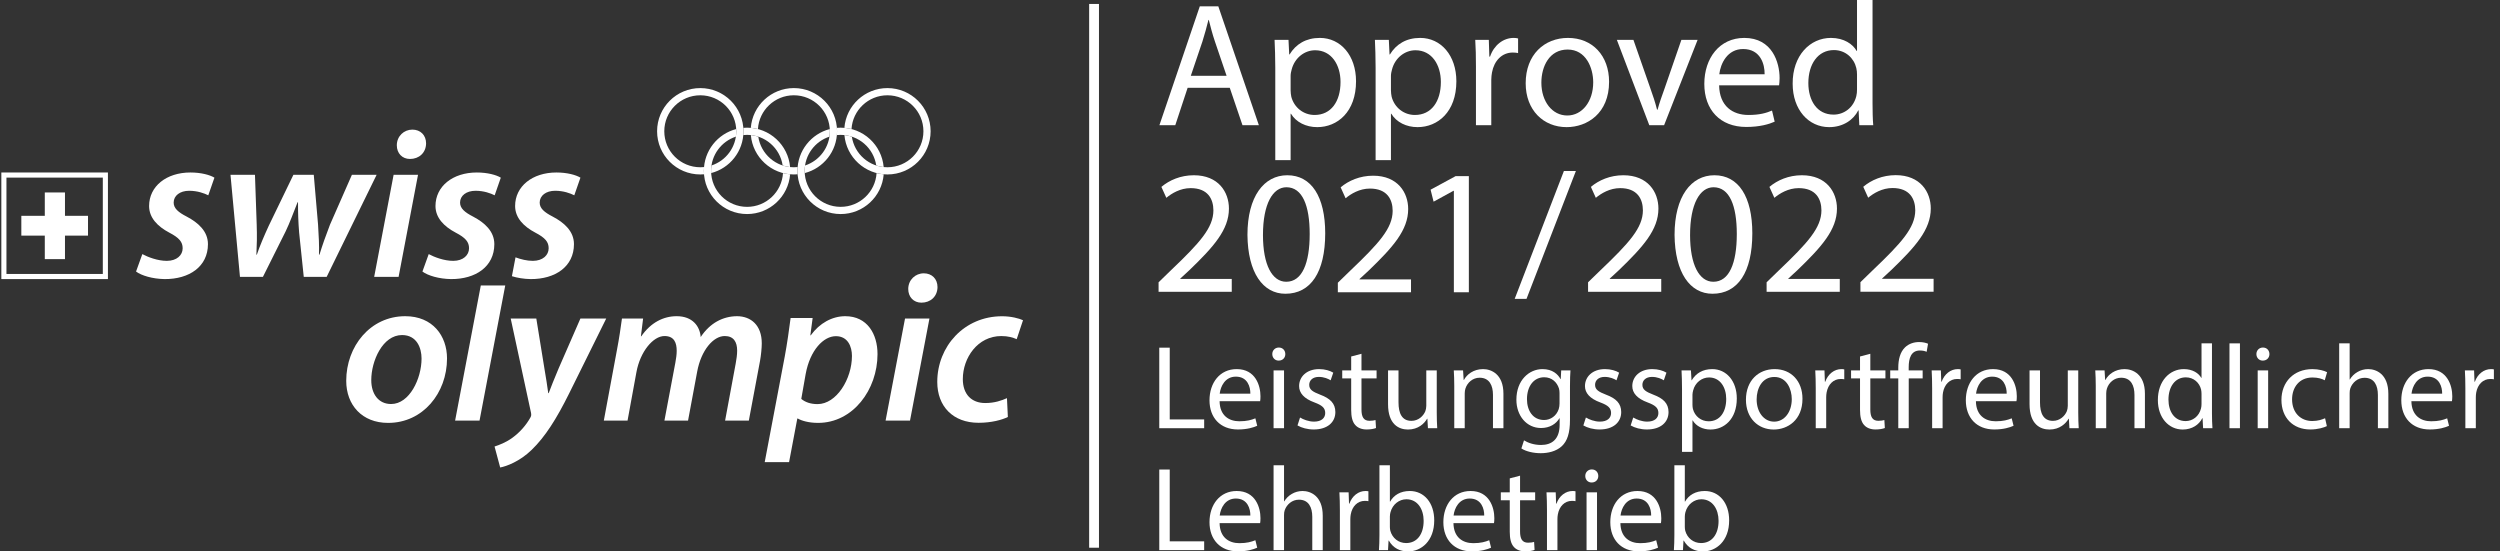 <?xml version="1.0" encoding="UTF-8" standalone="no"?>
<svg
   xmlns:dc="http://purl.org/dc/elements/1.1/"
   xmlns:cc="http://creativecommons.org/ns#"
   xmlns:rdf="http://www.w3.org/1999/02/22-rdf-syntax-ns#"
   xmlns:svg="http://www.w3.org/2000/svg"
   xmlns="http://www.w3.org/2000/svg"
   id="svg208"
   version="1.2"
   viewBox="0 0 1045.98 230.711"
   height="230.711pt"
   width="1045.98pt">
  <rect x="0" y="0" width="1045.98" height="230.711" fill="#333333" stroke="none"/>
  <defs
     id="defs35">
    <clipPath
       id="clip1">
      <path
         id="path2"
         d="M 485 196 L 504 196 L 504 230.711 L 485 230.711 Z M 485 196 " />
    </clipPath>
    <clipPath
       id="clip2">
      <path
         id="path5"
         d="M 506 205 L 528 205 L 528 230.711 L 506 230.711 Z M 506 205 " />
    </clipPath>
    <clipPath
       id="clip3">
      <path
         id="path8"
         d="M 532 194 L 554 194 L 554 230.711 L 532 230.711 Z M 532 194 " />
    </clipPath>
    <clipPath
       id="clip4">
      <path
         id="path11"
         d="M 560 205 L 573 205 L 573 230.711 L 560 230.711 Z M 560 205 " />
    </clipPath>
    <clipPath
       id="clip5">
      <path
         id="path14"
         d="M 576 194 L 601 194 L 601 230.711 L 576 230.711 Z M 576 194 " />
    </clipPath>
    <clipPath
       id="clip6">
      <path
         id="path17"
         d="M 603 205 L 626 205 L 626 230.711 L 603 230.711 Z M 603 205 " />
    </clipPath>
    <clipPath
       id="clip7">
      <path
         id="path20"
         d="M 627 199 L 643 199 L 643 230.711 L 627 230.711 Z M 627 199 " />
    </clipPath>
    <clipPath
       id="clip8">
      <path
         id="path23"
         d="M 647 205 L 660 205 L 660 230.711 L 647 230.711 Z M 647 205 " />
    </clipPath>
    <clipPath
       id="clip9">
      <path
         id="path26"
         d="M 663 196 L 669 196 L 669 230.711 L 663 230.711 Z M 663 196 " />
    </clipPath>
    <clipPath
       id="clip10">
      <path
         id="path29"
         d="M 673 205 L 696 205 L 696 230.711 L 673 230.711 Z M 673 205 " />
    </clipPath>
    <clipPath
       id="clip11">
      <path
         id="path32"
         d="M 700 194 L 724 194 L 724 230.711 L 700 230.711 Z M 700 194 " />
    </clipPath>
  </defs>
  <g
     id="surface1">
    <path
       id="path37"
       d="M 311.062 54.922 C 311.062 44.945 302.973 36.855 292.996 36.855 C 283.016 36.855 274.922 44.945 274.922 54.922 C 274.922 64.902 283.016 72.992 292.996 72.992 C 293.52 72.992 294.043 72.969 294.555 72.926 C 294.52 72.453 294.496 71.969 294.496 71.488 C 294.496 70.953 294.523 70.422 294.566 69.902 C 294.051 69.953 293.523 69.98 292.996 69.98 C 284.676 69.98 277.934 63.242 277.934 54.922 C 277.934 46.605 284.676 39.867 292.996 39.867 C 301.309 39.867 308.051 46.605 308.051 54.922 C 308.051 61.605 303.703 67.266 297.68 69.238 C 297.57 69.973 297.512 70.723 297.512 71.488 C 297.512 71.801 297.52 72.109 297.539 72.414 C 305.32 70.402 311.062 63.332 311.062 54.922 "
       style=" stroke:none;fill-rule:nonzero;fill:rgb(100%,100%,100%);fill-opacity:1;" />
    <path
       id="path39"
       d="M 389.363 54.922 C 389.363 64.902 381.277 72.992 371.293 72.992 C 361.852 72.992 354.098 65.746 353.293 56.512 C 354.367 56.625 355.406 56.848 356.402 57.172 C 357.488 64.422 363.742 69.98 371.293 69.98 C 379.613 69.98 386.352 63.242 386.352 54.922 C 386.352 46.605 379.613 39.867 371.293 39.867 C 363.289 39.867 356.746 46.109 356.266 53.992 C 355.301 53.742 354.301 53.574 353.281 53.484 C 354.016 44.18 361.801 36.855 371.293 36.855 C 381.277 36.855 389.363 44.945 389.363 54.922 "
       style=" stroke:none;fill-rule:nonzero;fill:rgb(100%,100%,100%);fill-opacity:1;" />
    <path
       id="path41"
       d="M 366.75 72.418 C 366.27 80.297 359.723 86.543 351.719 86.543 C 343.406 86.543 336.66 79.805 336.66 71.488 C 336.66 64.805 341.016 59.145 347.039 57.172 C 347.145 56.438 347.203 55.691 347.203 54.926 C 347.203 54.609 347.191 54.301 347.176 53.996 C 339.395 56.008 333.652 63.078 333.652 71.488 C 333.652 81.465 341.738 89.559 351.719 89.559 C 361.219 89.559 369 82.234 369.734 72.926 C 368.711 72.84 367.715 72.668 366.75 72.418 M 351.719 56.43 C 359.273 56.43 365.527 61.988 366.613 69.238 C 367.605 69.562 368.645 69.789 369.723 69.898 C 368.918 60.664 361.164 53.418 351.719 53.418 C 351.191 53.418 350.676 53.441 350.16 53.484 C 350.195 53.957 350.215 54.441 350.215 54.926 C 350.215 55.457 350.191 55.988 350.145 56.512 C 350.664 56.457 351.188 56.43 351.719 56.43 "
       style=" stroke:none;fill-rule:nonzero;fill:rgb(100%,100%,100%);fill-opacity:1;" />
    <path
       id="path43"
       d="M 330.582 72.926 C 329.852 82.23 322.066 89.555 312.57 89.555 C 302.59 89.555 294.496 81.469 294.496 71.488 C 294.496 63.078 300.246 56.012 308.023 53.996 C 308.043 54.301 308.051 54.609 308.051 54.922 C 308.051 55.688 307.996 56.438 307.883 57.172 C 301.859 59.145 297.512 64.809 297.512 71.488 C 297.512 79.801 304.254 86.547 312.57 86.547 C 320.574 86.547 327.117 80.301 327.598 72.418 C 328.562 72.668 329.562 72.84 330.582 72.926 M 310.996 56.512 C 311.039 55.984 311.062 55.461 311.062 54.922 C 311.062 54.441 311.043 53.961 311.008 53.484 C 311.523 53.441 312.043 53.418 312.57 53.418 C 322.016 53.418 329.77 60.664 330.57 69.898 C 329.496 69.789 328.457 69.562 327.461 69.238 C 326.375 61.992 320.121 56.426 312.57 56.426 C 312.039 56.426 311.512 56.457 310.996 56.512 "
       style=" stroke:none;fill-rule:nonzero;fill:rgb(100%,100%,100%);fill-opacity:1;" />
    <path
       id="path45"
       d="M 332.145 69.98 C 324.59 69.98 318.34 64.422 317.254 57.172 C 316.258 56.844 315.219 56.621 314.145 56.512 C 314.945 65.75 322.699 72.992 332.145 72.992 C 332.672 72.992 333.191 72.969 333.707 72.926 C 333.668 72.453 333.652 71.973 333.652 71.488 C 333.652 70.949 333.676 70.422 333.719 69.898 C 333.203 69.953 332.676 69.98 332.145 69.98 M 332.145 36.852 C 322.648 36.852 314.863 44.176 314.129 53.484 C 315.152 53.57 316.148 53.746 317.113 53.996 C 317.598 46.109 324.141 39.863 332.145 39.863 C 340.461 39.863 347.203 46.605 347.203 54.926 C 347.203 61.602 342.852 67.27 336.828 69.238 C 336.719 69.973 336.66 70.723 336.66 71.488 C 336.66 71.797 336.672 72.109 336.691 72.418 C 344.469 70.402 350.215 63.336 350.215 54.926 C 350.215 44.945 342.121 36.852 332.145 36.852 "
       style=" stroke:none;fill-rule:nonzero;fill:rgb(100%,100%,100%);fill-opacity:1;" />
    <path
       id="path47"
       d="M 200.633 175.969 L 211.391 119.441 L 201.164 119.441 L 190.418 175.969 Z M 200.633 175.969 "
       style=" stroke:none;fill-rule:nonzero;fill:rgb(100%,100%,100%);fill-opacity:1;" />
    <path
       id="path49"
       d="M 162.418 176.934 C 176.922 176.934 187.031 164.473 187.031 149.965 C 187.031 140.527 181.039 132.293 169.543 132.293 C 154.953 132.293 144.859 144.855 144.859 159.328 C 144.859 169.504 151.539 176.934 162.328 176.934 Z M 163.582 169.035 C 158.441 169.035 155.336 164.926 155.336 159.059 C 155.328 151.031 160.078 140.184 168.211 140.184 C 174.395 140.184 176.375 145.594 176.375 150.016 C 176.375 158.469 171.289 169.035 163.668 169.035 Z M 163.582 169.035 "
       style=" stroke:none;fill-rule:nonzero;fill:rgb(100%,100%,100%);fill-opacity:1;" />
    <path
       id="path51"
       d="M 213.672 133.258 L 222.152 172.609 C 222.316 173.449 222.32 173.945 221.953 174.613 C 220.035 178.078 217.316 181.027 214.426 183.125 C 211.773 185.086 208.844 186.195 206.918 186.82 L 209.27 195.594 C 211.887 195.113 217.5 193.039 222.387 188.27 C 228.125 182.766 232.883 175.141 238.066 164.727 L 253.645 133.258 L 242.844 133.258 L 233.668 154.281 C 231.676 158.961 230.594 161.812 229.574 164.473 L 229.375 164.473 C 229 161.555 228.5 158.465 227.719 153.82 L 224.387 133.258 Z M 213.672 133.258 "
       style=" stroke:none;fill-rule:nonzero;fill:rgb(100%,100%,100%);fill-opacity:1;" />
    <path
       id="path53"
       d="M 262.562 175.969 L 266.27 155.742 C 267.848 147.051 273.309 140.594 278.023 140.594 C 282.156 140.594 283.125 143.535 283.125 146.758 C 283.125 148.324 282.891 149.977 282.555 151.785 L 277.992 175.969 L 287.875 175.969 L 291.695 155.488 C 293.363 146.453 298.5 140.594 303.207 140.594 C 306.938 140.594 308.418 143.039 308.418 146.711 C 308.418 148.418 308.125 150.391 307.816 152.066 L 303.379 175.969 L 313.305 175.969 L 317.996 150.953 C 318.414 148.664 318.719 145.52 318.719 143.641 C 318.719 136.047 314.176 132.293 308.316 132.293 C 302.395 132.348 297 135.199 293.164 141.016 C 292.828 136.527 289.781 132.293 283.113 132.293 C 277.555 132.293 272.27 134.969 268.316 140.688 L 268.148 140.688 L 269.074 133.258 L 260.223 133.258 C 259.719 136.953 259.094 141.391 258.109 146.508 L 252.633 175.969 Z M 262.562 175.969 "
       style=" stroke:none;fill-rule:nonzero;fill:rgb(100%,100%,100%);fill-opacity:1;" />
    <path
       id="path55"
       d="M 330.145 193.34 L 333.59 175.098 L 333.781 175.098 C 335.34 176.02 338.348 176.934 342.277 176.934 C 356.855 176.934 367.145 163.062 367.145 148.145 C 367.145 139.809 362.902 132.293 353.656 132.293 C 348.188 132.293 342.871 135.203 339.219 140.293 L 339.039 140.293 L 340.004 133.035 L 330.785 133.035 C 330.246 137.367 329.289 144.051 328.336 149.145 L 319.953 193.34 Z M 337.09 156.461 C 338.926 146.488 344.551 140.652 349.727 140.652 C 354.754 140.652 356.449 145.035 356.449 148.918 C 356.449 158.551 349.996 169.074 342.059 169.074 C 339.129 169.074 336.863 168.254 335.25 166.898 Z M 337.09 156.461 "
       style=" stroke:none;fill-rule:nonzero;fill:rgb(100%,100%,100%);fill-opacity:1;" />
    <path
       id="path57"
       d="M 380.742 175.969 L 388.875 133.258 L 378.66 133.258 L 370.523 175.969 Z M 385.559 126.629 C 389.219 126.629 392.191 124.137 392.246 120.133 C 392.246 116.676 389.891 114.355 386.504 114.355 C 382.992 114.355 380.031 117.078 380 120.871 C 379.98 124.273 382.281 126.629 385.473 126.629 Z M 385.559 126.629 "
       style=" stroke:none;fill-rule:nonzero;fill:rgb(100%,100%,100%);fill-opacity:1;" />
    <path
       id="path59"
       d="M 421.305 166.582 C 419.133 167.551 416.18 168.629 412.227 168.629 C 406.512 168.629 402.836 165 402.836 158.621 C 402.836 149.695 409.039 140.602 418.941 140.602 C 421.781 140.602 423.789 141.211 425.379 141.906 L 428.023 133.98 C 426.387 133.215 423.047 132.316 419.266 132.316 C 403.418 132.316 392.145 144.918 392.145 159.809 C 392.145 169.984 398.695 176.891 409.426 176.891 C 414.844 176.891 419.195 175.676 421.68 174.469 Z M 421.305 166.582 "
       style=" stroke:none;fill-rule:nonzero;fill:rgb(100%,100%,100%);fill-opacity:1;" />
    <path
       id="path61"
       d="M 56.922 113.609 C 59.176 115.301 63.84 116.691 68.871 116.766 C 79.148 116.84 87.004 111.566 87.004 102.148 C 87.004 96.723 82.855 93.121 78.16 90.645 C 74.539 88.793 72.66 87.141 72.66 84.754 C 72.66 81.855 75.297 79.82 79.133 79.82 C 82.629 79.82 85.496 80.875 87.145 81.715 L 89.715 74.332 C 87.844 73.199 84.164 72.168 79.676 72.168 C 69.574 72.168 62.383 77.965 62.383 86.195 C 62.383 91.082 65.898 94.734 70.828 97.328 C 74.988 99.5 76.422 101.23 76.422 103.879 C 76.422 106.754 73.977 109.129 69.809 109.141 C 65.957 109.152 61.793 107.527 59.551 106.316 Z M 56.922 113.609 "
       style=" stroke:none;fill-rule:nonzero;fill:rgb(100%,100%,100%);fill-opacity:1;" />
    <path
       id="path63"
       d="M 96.434 73.133 L 100.398 115.848 L 110 115.848 L 119.488 96.844 C 121.328 92.988 122.445 89.801 124.5 84.629 L 124.688 84.629 C 124.668 89.133 124.809 93.02 125.152 97.25 L 127.09 115.848 L 136.668 115.848 L 157.578 73.133 L 147.234 73.133 L 138.062 94.012 C 136.301 98.582 134.945 102.395 133.664 106.555 L 133.457 106.555 C 133.59 102.746 133.379 98.844 133.07 93.961 L 131.281 73.133 L 122.758 73.133 L 112.426 94.5 C 110.469 98.789 108.723 102.805 107.465 106.555 L 107.27 106.555 C 107.477 102.375 107.566 98.93 107.398 93.895 L 106.676 73.133 Z M 96.434 73.133 "
       style=" stroke:none;fill-rule:nonzero;fill:rgb(100%,100%,100%);fill-opacity:1;" />
    <path
       id="path65"
       d="M 166.766 115.848 L 174.898 73.133 L 164.684 73.133 L 156.551 115.848 Z M 171.582 66.504 C 175.238 66.504 178.215 64.012 178.273 60.008 C 178.273 56.551 175.918 54.23 172.531 54.23 C 169.016 54.23 166.055 56.949 166.023 60.746 C 166.004 64.148 168.305 66.504 171.492 66.504 Z M 171.582 66.504 "
       style=" stroke:none;fill-rule:nonzero;fill:rgb(100%,100%,100%);fill-opacity:1;" />
    <path
       id="path67"
       d="M 176.742 113.609 C 178.996 115.301 183.66 116.691 188.695 116.766 C 198.973 116.84 206.824 111.566 206.824 102.148 C 206.824 96.723 202.68 93.121 197.977 90.645 C 194.359 88.793 192.484 87.141 192.484 84.754 C 192.484 81.855 195.117 79.82 198.961 79.82 C 202.453 79.82 205.316 80.875 206.969 81.715 L 209.535 74.332 C 207.664 73.199 203.984 72.168 199.5 72.168 C 189.398 72.168 182.203 77.965 182.203 86.195 C 182.203 91.082 185.723 94.734 190.648 97.328 C 194.812 99.5 196.242 101.23 196.242 103.879 C 196.242 106.754 193.801 109.129 189.637 109.141 C 185.781 109.152 181.617 107.527 179.371 106.316 Z M 176.742 113.609 "
       style=" stroke:none;fill-rule:nonzero;fill:rgb(100%,100%,100%);fill-opacity:1;" />
    <path
       id="path69"
       d="M 215.688 107.668 C 217.836 108.473 220.453 109.148 222.949 109.141 C 227.113 109.125 229.555 106.754 229.555 103.879 C 229.555 101.23 228.125 99.5 223.965 97.328 C 219.035 94.734 215.52 91.082 215.52 86.191 C 215.52 77.969 222.715 72.168 232.812 72.168 C 237.297 72.168 240.98 73.195 242.852 74.332 L 240.277 81.715 C 238.629 80.871 235.766 79.816 232.27 79.816 C 228.434 79.816 225.797 81.855 225.797 84.754 C 225.797 87.145 227.676 88.793 231.289 90.645 C 235.992 93.121 240.141 96.723 240.141 102.145 C 240.141 111.566 232.285 116.84 222.008 116.766 C 219.156 116.727 216.426 116.254 214.18 115.559 Z M 215.688 107.668 "
       style=" stroke:none;fill-rule:nonzero;fill:rgb(100%,100%,100%);fill-opacity:1;" />
    <path
       id="path71"
       d="M 459.801 229.16 L 455.691 229.16 L 455.691 1.656 L 459.801 1.656 Z M 459.801 229.16 "
       style=" stroke:none;fill-rule:nonzero;fill:rgb(100%,100%,100%);fill-opacity:1;" />
    <path
       id="path73"
       d="M 513.199 31.723 L 508.332 17.41 C 507.223 14.164 506.488 11.215 505.75 8.336 L 505.602 8.336 C 504.863 11.289 504.051 14.312 503.094 17.336 L 498.223 31.723 Z M 496.895 36.742 L 491.73 52.383 L 485.09 52.383 L 501.984 2.656 L 509.734 2.656 L 526.699 52.383 L 519.84 52.383 L 514.527 36.742 Z M 496.895 36.742 "
       style=" stroke:none;fill-rule:nonzero;fill:rgb(100%,100%,100%);fill-opacity:1;" />
    <path
       id="path75"
       d="M 539.984 37.848 C 539.984 38.809 540.129 39.691 540.277 40.504 C 541.461 45.004 545.371 48.102 550.016 48.102 C 556.879 48.102 560.863 42.496 560.863 34.305 C 560.863 27.148 557.098 21.027 550.238 21.027 C 545.812 21.027 541.68 24.199 540.426 29.066 C 540.203 29.879 539.984 30.84 539.984 31.723 Z M 533.566 28.328 C 533.566 23.758 533.418 20.066 533.27 16.672 L 539.098 16.672 L 539.395 22.797 L 539.539 22.797 C 542.195 18.445 546.402 15.863 552.23 15.863 C 560.863 15.863 567.355 23.164 567.355 34.012 C 567.355 46.848 559.535 53.191 551.125 53.191 C 546.402 53.191 542.27 51.125 540.129 47.586 L 539.984 47.586 L 539.984 66.988 L 533.566 66.988 Z M 533.566 28.328 "
       style=" stroke:none;fill-rule:nonzero;fill:rgb(100%,100%,100%);fill-opacity:1;" />
    <path
       id="path77"
       d="M 581.961 37.848 C 581.961 38.809 582.109 39.691 582.258 40.504 C 583.438 45.004 587.348 48.102 591.996 48.102 C 598.859 48.102 602.844 42.496 602.844 34.305 C 602.844 27.148 599.078 21.027 592.219 21.027 C 587.789 21.027 583.66 24.199 582.406 29.066 C 582.184 29.879 581.961 30.84 581.961 31.723 Z M 575.543 28.328 C 575.543 23.758 575.398 20.066 575.25 16.672 L 581.078 16.672 L 581.371 22.797 L 581.52 22.797 C 584.176 18.445 588.379 15.863 594.211 15.863 C 602.844 15.863 609.332 23.164 609.332 34.012 C 609.332 46.848 601.516 53.191 593.102 53.191 C 588.379 53.191 584.25 51.125 582.109 47.586 L 581.961 47.586 L 581.961 66.988 L 575.543 66.988 Z M 575.543 28.328 "
       style=" stroke:none;fill-rule:nonzero;fill:rgb(100%,100%,100%);fill-opacity:1;" />
    <path
       id="path79"
       d="M 617.523 27.812 C 617.523 23.609 617.449 19.992 617.23 16.676 L 622.91 16.676 L 623.129 23.684 L 623.426 23.684 C 625.047 18.887 628.957 15.863 633.312 15.863 C 634.051 15.863 634.566 15.938 635.156 16.086 L 635.156 22.207 C 634.492 22.059 633.828 21.984 632.941 21.984 C 628.367 21.984 625.121 25.453 624.238 30.32 C 624.09 31.207 623.941 32.238 623.941 33.348 L 623.941 52.383 L 617.523 52.383 Z M 617.523 27.812 "
       style=" stroke:none;fill-rule:nonzero;fill:rgb(100%,100%,100%);fill-opacity:1;" />
    <path
       id="path81"
       d="M 644.895 34.602 C 644.895 42.422 649.395 48.324 655.742 48.324 C 661.938 48.324 666.586 42.496 666.586 34.453 C 666.586 28.402 663.562 20.73 655.891 20.73 C 648.215 20.73 644.895 27.812 644.895 34.602 M 673.227 34.23 C 673.227 47.438 664.078 53.191 655.445 53.191 C 645.781 53.191 638.332 46.109 638.332 34.824 C 638.332 22.871 646.152 15.863 656.035 15.863 C 666.293 15.863 673.227 23.312 673.227 34.23 "
       style=" stroke:none;fill-rule:nonzero;fill:rgb(100%,100%,100%);fill-opacity:1;" />
    <path
       id="path83"
       d="M 683.41 16.676 L 690.418 36.742 C 691.598 39.988 692.559 42.938 693.297 45.891 L 693.516 45.891 C 694.328 42.938 695.363 39.988 696.543 36.742 L 703.477 16.676 L 710.266 16.676 L 696.246 52.383 L 690.051 52.383 L 676.477 16.676 Z M 683.41 16.676 "
       style=" stroke:none;fill-rule:nonzero;fill:rgb(100%,100%,100%);fill-opacity:1;" />
    <path
       id="path85"
       d="M 738.301 31.059 C 738.375 26.93 736.605 20.512 729.301 20.512 C 722.734 20.512 719.855 26.559 719.34 31.059 Z M 719.266 35.707 C 719.414 44.488 725.02 48.102 731.512 48.102 C 736.16 48.102 738.965 47.293 741.398 46.258 L 742.508 50.906 C 740.219 51.938 736.309 53.117 730.629 53.117 C 719.637 53.117 713.07 45.891 713.07 35.117 C 713.07 24.348 719.414 15.863 729.816 15.863 C 741.473 15.863 744.57 26.117 744.57 32.684 C 744.57 34.012 744.426 35.043 744.352 35.707 Z M 719.266 35.707 "
       style=" stroke:none;fill-rule:nonzero;fill:rgb(100%,100%,100%);fill-opacity:1;" />
    <path
       id="path87"
       d="M 776.961 31.207 C 776.961 30.395 776.887 29.289 776.668 28.48 C 775.707 24.348 772.168 20.953 767.297 20.953 C 760.582 20.953 756.598 26.855 756.598 34.75 C 756.598 41.98 760.141 47.953 767.148 47.953 C 771.504 47.953 775.484 45.078 776.668 40.207 C 776.887 39.324 776.961 38.438 776.961 37.406 Z M 783.453 0 L 783.453 43.16 C 783.453 46.332 783.527 49.945 783.75 52.383 L 777.922 52.383 L 777.625 46.184 L 777.477 46.184 C 775.484 50.168 771.133 53.191 765.305 53.191 C 756.672 53.191 750.035 45.891 750.035 35.043 C 749.961 23.164 757.336 15.863 766.043 15.863 C 771.504 15.863 775.191 18.445 776.812 21.32 L 776.961 21.32 L 776.961 0 Z M 783.453 0 "
       style=" stroke:none;fill-rule:nonzero;fill:rgb(100%,100%,100%);fill-opacity:1;" />
    <path
       id="path89"
       d="M 485.031 145.461 L 489.406 145.461 L 489.406 175.488 L 503.816 175.488 L 503.816 179.16 L 485.031 179.16 Z M 485.031 145.461 "
       style=" stroke:none;fill-rule:nonzero;fill:rgb(100%,100%,100%);fill-opacity:1;" />
    <path
       id="path91"
       d="M 523.137 164.699 C 523.18 161.93 522.004 157.582 517.07 157.582 C 512.582 157.582 510.668 161.641 510.316 164.699 Z M 510.266 167.863 C 510.352 173.809 514.125 176.258 518.539 176.258 C 521.688 176.258 523.613 175.695 525.238 175.023 L 526.008 178.145 C 524.469 178.848 521.781 179.688 517.941 179.688 C 510.512 179.688 506.043 174.734 506.043 167.48 C 506.043 160.152 510.359 154.43 517.422 154.43 C 525.309 154.43 527.371 161.352 527.371 165.801 C 527.371 166.727 527.32 167.387 527.223 167.863 Z M 510.266 167.863 "
       style=" stroke:none;fill-rule:nonzero;fill:rgb(100%,100%,100%);fill-opacity:1;" />
    <path
       id="path93"
       d="M 532.852 154.98 L 537.23 154.98 L 537.23 179.16 L 532.852 179.16 Z M 537.766 148.145 C 537.77 149.641 536.719 150.875 534.969 150.875 C 533.379 150.875 532.312 149.641 532.316 148.145 C 532.312 146.633 533.438 145.406 535.051 145.406 C 536.691 145.406 537.758 146.605 537.766 148.145 "
       style=" stroke:none;fill-rule:nonzero;fill:rgb(100%,100%,100%);fill-opacity:1;" />
    <path
       id="path95"
       d="M 543.93 174.684 C 545.254 175.512 547.57 176.406 549.758 176.406 C 552.969 176.406 554.457 174.828 554.457 172.805 C 554.457 170.691 553.18 169.582 549.965 168.379 C 545.598 166.797 543.527 164.418 543.539 161.52 C 543.539 157.625 546.703 154.43 551.906 154.43 C 554.367 154.43 556.484 155.094 557.828 155.918 L 556.734 159.113 C 555.805 158.531 554.031 157.691 551.773 157.691 C 549.18 157.691 547.766 159.188 547.766 161.008 C 547.766 163.012 549.191 163.902 552.359 165.133 C 556.527 166.688 558.691 168.789 558.703 172.398 C 558.703 176.688 555.375 179.688 549.66 179.688 C 547.012 179.688 544.566 179 542.863 178 Z M 543.93 174.684 "
       style=" stroke:none;fill-rule:nonzero;fill:rgb(100%,100%,100%);fill-opacity:1;" />
    <path
       id="path97"
       d="M 569.633 148.02 L 569.633 154.98 L 575.949 154.98 L 575.949 158.312 L 569.633 158.312 L 569.633 171.344 C 569.633 174.355 570.5 176.059 572.957 176.059 C 574.098 176.059 574.926 175.918 575.508 175.738 L 575.707 179.082 C 574.852 179.418 573.484 179.688 571.777 179.688 C 569.758 179.688 568.078 179.02 567.031 177.824 C 565.816 176.492 565.324 174.359 565.324 171.516 L 565.324 158.312 L 561.578 158.312 L 561.578 154.98 L 565.324 154.98 L 565.324 149.152 Z M 569.633 148.02 "
       style=" stroke:none;fill-rule:nonzero;fill:rgb(100%,100%,100%);fill-opacity:1;" />
    <path
       id="path99"
       d="M 601.125 172.543 C 601.125 175.078 601.207 177.25 601.324 179.16 L 597.438 179.16 L 597.203 175.207 L 597.082 175.207 C 595.969 177.152 593.41 179.711 589.078 179.711 C 585.293 179.711 580.746 177.59 580.746 169.113 L 580.746 154.98 L 585.125 154.98 L 585.125 168.34 C 585.125 172.945 586.559 176.082 590.527 176.082 C 593.477 176.082 595.535 174.02 596.348 172.047 C 596.574 171.414 596.75 170.625 596.75 169.793 L 596.75 154.98 L 601.125 154.98 Z M 601.125 172.543 "
       style=" stroke:none;fill-rule:nonzero;fill:rgb(100%,100%,100%);fill-opacity:1;" />
    <path
       id="path101"
       d="M 608.453 161.512 C 608.453 158.988 608.371 156.984 608.254 154.98 L 612.137 154.98 L 612.383 158.957 L 612.504 158.957 C 613.691 156.684 616.504 154.43 620.5 154.43 C 623.82 154.43 629.023 156.426 629.023 164.734 L 629.023 179.16 L 624.648 179.16 L 624.648 165.219 C 624.648 161.309 623.172 158.035 619.055 158.035 C 616.172 158.035 613.918 160.086 613.129 162.551 C 612.949 163.086 612.828 163.863 612.828 164.59 L 612.828 179.16 L 608.453 179.16 Z M 608.453 161.512 "
       style=" stroke:none;fill-rule:nonzero;fill:rgb(100%,100%,100%);fill-opacity:1;" />
    <path
       id="path103"
       d="M 652.496 164.492 C 652.496 163.77 652.43 163.113 652.25 162.523 C 651.441 159.961 649.316 157.844 646.074 157.844 C 641.879 157.844 638.871 161.391 638.871 167.012 C 638.871 171.742 641.312 175.723 646.031 175.723 C 648.762 175.723 651.207 174 652.148 171.188 C 652.383 170.48 652.496 169.617 652.496 168.852 Z M 657.07 154.98 C 656.949 156.688 656.867 158.652 656.867 161.598 L 656.867 175.637 C 656.867 181.234 655.723 184.59 653.414 186.711 C 651.039 188.887 647.656 189.613 644.602 189.613 C 641.676 189.613 638.496 188.926 636.531 187.621 L 637.633 184.238 C 639.246 185.246 641.734 186.172 644.75 186.172 C 649.242 186.172 652.539 183.824 652.539 177.699 L 652.539 175.004 L 652.441 175.004 C 651.117 177.277 648.484 179.078 644.754 179.078 C 638.727 179.078 634.445 173.949 634.445 167.25 C 634.445 159.051 639.777 154.43 645.363 154.43 C 649.559 154.43 651.828 156.586 652.906 158.602 L 653.008 158.602 L 653.191 154.98 Z M 657.07 154.98 "
       style=" stroke:none;fill-rule:nonzero;fill:rgb(100%,100%,100%);fill-opacity:1;" />
    <path
       id="path105"
       d="M 663.527 174.684 C 664.855 175.512 667.168 176.406 669.359 176.406 C 672.57 176.406 674.059 174.828 674.059 172.805 C 674.059 170.691 672.777 169.582 669.562 168.379 C 665.195 166.797 663.125 164.418 663.137 161.52 C 663.137 157.625 666.301 154.43 671.504 154.43 C 673.965 154.43 676.082 155.094 677.426 155.918 L 676.332 159.113 C 675.402 158.531 673.633 157.691 671.371 157.691 C 668.777 157.691 667.367 159.188 667.367 161.008 C 667.367 163.012 668.789 163.902 671.957 165.133 C 676.129 166.688 678.293 168.789 678.301 172.398 C 678.301 176.688 674.973 179.688 669.258 179.688 C 666.609 179.688 664.164 179 662.461 178 Z M 663.527 174.684 "
       style=" stroke:none;fill-rule:nonzero;fill:rgb(100%,100%,100%);fill-opacity:1;" />
    <path
       id="path107"
       d="M 683.328 174.684 C 684.652 175.512 686.969 176.406 689.156 176.406 C 692.367 176.406 693.855 174.828 693.855 172.805 C 693.855 170.691 692.578 169.582 689.363 168.379 C 684.996 166.797 682.926 164.418 682.938 161.52 C 682.938 157.625 686.102 154.43 691.305 154.43 C 693.766 154.43 695.883 155.094 697.227 155.918 L 696.133 159.113 C 695.203 158.531 693.43 157.691 691.172 157.691 C 688.578 157.691 687.164 159.188 687.164 161.008 C 687.164 163.012 688.59 163.902 691.758 165.133 C 695.926 166.688 698.09 168.789 698.102 172.398 C 698.102 176.688 694.773 179.688 689.059 179.688 C 686.41 179.688 683.965 179 682.262 178 Z M 683.328 174.684 "
       style=" stroke:none;fill-rule:nonzero;fill:rgb(100%,100%,100%);fill-opacity:1;" />
    <path
       id="path109"
       d="M 708.113 169.32 C 708.113 169.938 708.18 170.543 708.305 171.109 C 709.094 174.18 711.762 176.266 714.879 176.266 C 719.543 176.266 722.234 172.441 722.234 166.898 C 722.234 162.074 719.707 157.922 715.051 157.922 C 712.055 157.922 709.23 160.043 708.398 163.352 C 708.254 163.918 708.113 164.559 708.113 165.137 Z M 703.742 162.855 C 703.742 159.773 703.66 157.262 703.543 154.98 L 707.473 154.98 L 707.715 159.102 L 707.816 159.102 C 709.574 156.152 712.469 154.43 716.398 154.43 C 722.254 154.43 726.664 159.359 726.664 166.699 C 726.664 175.418 721.332 179.711 715.668 179.711 C 712.434 179.711 709.656 178.305 708.215 175.902 L 708.113 175.902 L 708.113 189.062 L 703.742 189.062 Z M 703.742 162.855 "
       style=" stroke:none;fill-rule:nonzero;fill:rgb(100%,100%,100%);fill-opacity:1;" />
    <path
       id="path111"
       d="M 734.965 167.117 C 734.965 172.422 738.004 176.414 742.293 176.414 C 746.512 176.414 749.664 172.477 749.664 166.988 C 749.664 162.898 747.602 157.723 742.375 157.723 C 737.211 157.723 734.965 162.535 734.965 167.117 M 754.141 166.836 C 754.141 175.793 747.926 179.711 742.113 179.711 C 735.555 179.711 730.488 174.93 730.488 167.254 C 730.488 159.16 735.809 154.43 742.496 154.43 C 749.449 154.43 754.141 159.473 754.141 166.836 "
       style=" stroke:none;fill-rule:nonzero;fill:rgb(100%,100%,100%);fill-opacity:1;" />
    <path
       id="path113"
       d="M 759.691 162.512 C 759.691 159.656 759.621 157.223 759.492 154.98 L 763.348 154.98 L 763.516 159.723 L 763.672 159.723 C 764.797 156.48 767.465 154.43 770.402 154.43 C 770.879 154.43 771.227 154.457 771.629 154.555 L 771.629 158.691 C 771.18 158.598 770.734 158.562 770.129 158.562 C 767.031 158.562 764.844 160.898 764.246 164.188 C 764.129 164.805 764.066 165.527 764.066 166.242 L 764.066 179.16 L 759.691 179.16 Z M 759.691 162.512 "
       style=" stroke:none;fill-rule:nonzero;fill:rgb(100%,100%,100%);fill-opacity:1;" />
    <path
       id="path115"
       d="M 782.527 148.02 L 782.527 154.98 L 788.848 154.98 L 788.848 158.312 L 782.527 158.312 L 782.527 171.344 C 782.527 174.355 783.395 176.059 785.852 176.059 C 786.992 176.059 787.824 175.918 788.402 175.738 L 788.602 179.082 C 787.75 179.418 786.383 179.688 784.672 179.688 C 782.652 179.688 780.973 179.02 779.926 177.824 C 778.715 176.492 778.219 174.359 778.219 171.516 L 778.219 158.312 L 774.473 158.312 L 774.473 154.98 L 778.219 154.98 L 778.219 149.152 Z M 782.527 148.02 "
       style=" stroke:none;fill-rule:nonzero;fill:rgb(100%,100%,100%);fill-opacity:1;" />
    <path
       id="path117"
       d="M 794.227 179.16 L 794.227 158.309 L 790.852 158.309 L 790.852 154.98 L 794.227 154.98 L 794.227 153.812 C 794.227 150.402 795.012 147.316 797.039 145.34 C 798.688 143.746 800.898 143.109 802.918 143.109 C 804.512 143.109 805.832 143.441 806.676 143.816 L 806.094 147.195 C 805.422 146.902 804.562 146.645 803.27 146.645 C 799.555 146.645 798.582 149.938 798.582 153.672 L 798.582 154.98 L 804.422 154.98 L 804.422 158.309 L 798.602 158.309 L 798.602 179.16 Z M 794.227 179.16 "
       style=" stroke:none;fill-rule:nonzero;fill:rgb(100%,100%,100%);fill-opacity:1;" />
    <path
       id="path119"
       d="M 808.391 162.512 C 808.391 159.656 808.32 157.223 808.191 154.98 L 812.043 154.98 L 812.211 159.723 L 812.367 159.723 C 813.496 156.48 816.164 154.43 819.102 154.43 C 819.578 154.43 819.926 154.457 820.324 154.555 L 820.324 158.691 C 819.879 158.598 819.434 158.562 818.828 158.562 C 815.73 158.562 813.539 160.898 812.941 164.188 C 812.828 164.805 812.766 165.527 812.766 166.242 L 812.766 179.16 L 808.391 179.16 Z M 808.391 162.512 "
       style=" stroke:none;fill-rule:nonzero;fill:rgb(100%,100%,100%);fill-opacity:1;" />
    <path
       id="path121"
       d="M 839.582 164.699 C 839.625 161.93 838.445 157.582 833.516 157.582 C 829.027 157.582 827.113 161.641 826.762 164.699 Z M 826.707 167.863 C 826.797 173.809 830.57 176.258 834.984 176.258 C 838.133 176.258 840.059 175.695 841.684 175.023 L 842.453 178.145 C 840.914 178.848 838.227 179.688 834.387 179.688 C 826.953 179.688 822.488 174.734 822.488 167.48 C 822.488 160.152 826.805 154.43 833.863 154.43 C 841.754 154.43 843.816 161.352 843.816 165.801 C 843.816 166.727 843.766 167.387 843.668 167.863 Z M 826.707 167.863 "
       style=" stroke:none;fill-rule:nonzero;fill:rgb(100%,100%,100%);fill-opacity:1;" />
    <path
       id="path123"
       d="M 869.52 172.543 C 869.52 175.078 869.602 177.25 869.719 179.16 L 865.832 179.16 L 865.598 175.207 L 865.477 175.207 C 864.363 177.152 861.805 179.711 857.473 179.711 C 853.688 179.711 849.145 177.59 849.145 169.113 L 849.145 154.98 L 853.52 154.98 L 853.52 168.34 C 853.52 172.945 854.957 176.082 858.926 176.082 C 861.871 176.082 863.93 174.02 864.746 172.047 C 864.973 171.414 865.145 170.625 865.145 169.793 L 865.145 154.98 L 869.52 154.98 Z M 869.52 172.543 "
       style=" stroke:none;fill-rule:nonzero;fill:rgb(100%,100%,100%);fill-opacity:1;" />
    <path
       id="path125"
       d="M 876.848 161.512 C 876.848 158.988 876.766 156.984 876.648 154.98 L 880.535 154.98 L 880.777 158.957 L 880.898 158.957 C 882.09 156.684 884.902 154.43 888.895 154.43 C 892.219 154.43 897.418 156.426 897.418 164.734 L 897.418 179.16 L 893.043 179.16 L 893.043 165.219 C 893.043 161.309 891.57 158.035 887.453 158.035 C 884.566 158.035 882.316 160.086 881.527 162.551 C 881.344 163.086 881.223 163.863 881.223 164.59 L 881.223 179.16 L 876.848 179.16 Z M 876.848 161.512 "
       style=" stroke:none;fill-rule:nonzero;fill:rgb(100%,100%,100%);fill-opacity:1;" />
    <path
       id="path127"
       d="M 921.098 164.82 C 921.098 164.246 921.043 163.516 920.91 162.938 C 920.227 160.164 917.855 157.879 914.543 157.879 C 909.988 157.879 907.266 161.871 907.266 167.188 C 907.266 172.098 909.711 176.176 914.453 176.176 C 917.398 176.176 920.07 174.188 920.883 170.895 C 921.035 170.316 921.098 169.699 921.098 169.008 Z M 925.469 143.66 L 925.469 172.922 C 925.469 175.074 925.551 177.492 925.668 179.16 L 921.758 179.16 L 921.535 174.98 L 921.418 174.98 C 920.074 177.68 917.164 179.711 913.215 179.711 C 907.355 179.711 902.836 174.758 902.836 167.426 C 902.797 159.34 907.812 154.43 913.699 154.43 C 917.414 154.43 919.914 156.168 920.996 158.098 L 921.098 158.098 L 921.098 143.66 Z M 925.469 143.66 "
       style=" stroke:none;fill-rule:nonzero;fill:rgb(100%,100%,100%);fill-opacity:1;" />
    <path
       id="path129"
       d="M 932.797 143.66 L 937.172 143.66 L 937.172 179.16 L 932.797 179.16 Z M 932.797 143.66 "
       style=" stroke:none;fill-rule:nonzero;fill:rgb(100%,100%,100%);fill-opacity:1;" />
    <path
       id="path131"
       d="M 944.598 154.98 L 948.973 154.98 L 948.973 179.16 L 944.598 179.16 Z M 949.512 148.145 C 949.516 149.641 948.461 150.875 946.715 150.875 C 945.121 150.875 944.055 149.641 944.059 148.145 C 944.055 146.633 945.184 145.406 946.793 145.406 C 948.434 145.406 949.5 146.605 949.512 148.145 "
       style=" stroke:none;fill-rule:nonzero;fill:rgb(100%,100%,100%);fill-opacity:1;" />
    <path
       id="path133"
       d="M 973.539 178.285 C 972.383 178.852 969.855 179.688 966.602 179.688 C 959.309 179.688 954.535 174.723 954.535 167.332 C 954.535 159.875 959.617 154.438 967.527 154.438 C 970.121 154.438 972.453 155.094 973.641 155.727 L 972.66 159.102 C 971.582 158.527 969.938 157.938 967.52 157.938 C 962.004 157.938 958.977 162.074 958.988 167.098 C 958.988 172.703 962.59 176.148 967.41 176.148 C 969.875 176.148 971.555 175.523 972.797 174.984 Z M 973.539 178.285 "
       style=" stroke:none;fill-rule:nonzero;fill:rgb(100%,100%,100%);fill-opacity:1;" />
    <path
       id="path135"
       d="M 978.695 143.66 L 983.074 143.66 L 983.074 158.754 L 983.172 158.754 C 983.902 157.52 984.992 156.414 986.336 155.648 C 987.617 154.891 989.172 154.43 990.84 154.43 C 994.098 154.43 999.266 156.418 999.266 164.762 L 999.266 179.16 L 994.891 179.16 L 994.891 165.242 C 994.891 161.336 993.418 158.062 989.301 158.062 C 986.422 158.062 984.207 160.07 983.367 162.449 C 983.141 163.062 983.074 163.73 983.074 164.547 L 983.074 179.16 L 978.695 179.16 Z M 978.695 143.66 "
       style=" stroke:none;fill-rule:nonzero;fill:rgb(100%,100%,100%);fill-opacity:1;" />
    <path
       id="path137"
       d="M 1021.777 164.699 C 1021.824 161.93 1020.645 157.582 1015.711 157.582 C 1011.223 157.582 1009.312 161.641 1008.961 164.699 Z M 1008.906 167.863 C 1008.992 173.809 1012.766 176.258 1017.184 176.258 C 1020.328 176.258 1022.254 175.695 1023.879 175.023 L 1024.652 178.145 C 1023.113 178.848 1020.426 179.688 1016.582 179.688 C 1009.152 179.688 1004.684 174.734 1004.684 167.48 C 1004.684 160.152 1009 154.43 1016.062 154.43 C 1023.953 154.43 1026.016 161.352 1026.016 165.801 C 1026.016 166.727 1025.961 167.387 1025.863 167.863 Z M 1008.906 167.863 "
       style=" stroke:none;fill-rule:nonzero;fill:rgb(100%,100%,100%);fill-opacity:1;" />
    <path
       id="path139"
       d="M 1031.488 162.512 C 1031.488 159.656 1031.418 157.223 1031.289 154.98 L 1035.141 154.98 L 1035.309 159.723 L 1035.465 159.723 C 1036.594 156.48 1039.262 154.43 1042.199 154.43 C 1042.676 154.43 1043.023 154.457 1043.422 154.555 L 1043.422 158.691 C 1042.977 158.598 1042.531 158.562 1041.926 158.562 C 1038.828 158.562 1036.637 160.898 1036.039 164.188 C 1035.926 164.805 1035.863 165.527 1035.863 166.242 L 1035.863 179.16 L 1031.488 179.16 Z M 1031.488 162.512 "
       style=" stroke:none;fill-rule:nonzero;fill:rgb(100%,100%,100%);fill-opacity:1;" />
    <g
       id="g143"
       clip-rule="nonzero"
       clip-path="url(#clip1)">
      <path
         id="path141"
         d="M 485.031 196.461 L 489.406 196.461 L 489.406 226.488 L 503.816 226.488 L 503.816 230.16 L 485.031 230.16 Z M 485.031 196.461 "
         style=" stroke:none;fill-rule:nonzero;fill:rgb(100%,100%,100%);fill-opacity:1;" />
    </g>
    <g
       id="g147"
       clip-rule="nonzero"
       clip-path="url(#clip2)">
      <path
         id="path145"
         d="M 523.137 215.699 C 523.18 212.93 522.004 208.582 517.07 208.582 C 512.582 208.582 510.668 212.641 510.316 215.699 Z M 510.266 218.863 C 510.352 224.809 514.125 227.258 518.539 227.258 C 521.688 227.258 523.613 226.695 525.238 226.023 L 526.008 229.145 C 524.469 229.848 521.781 230.688 517.941 230.688 C 510.512 230.688 506.043 225.734 506.043 218.48 C 506.043 211.152 510.359 205.43 517.422 205.43 C 525.309 205.43 527.371 212.352 527.371 216.801 C 527.371 217.727 527.32 218.387 527.223 218.863 Z M 510.266 218.863 "
         style=" stroke:none;fill-rule:nonzero;fill:rgb(100%,100%,100%);fill-opacity:1;" />
    </g>
    <g
       id="g151"
       clip-rule="nonzero"
       clip-path="url(#clip3)">
      <path
         id="path149"
         d="M 532.852 194.66 L 537.23 194.66 L 537.23 209.754 L 537.328 209.754 C 538.059 208.52 539.148 207.414 540.492 206.648 C 541.773 205.891 543.328 205.43 544.996 205.43 C 548.254 205.43 553.422 207.418 553.422 215.762 L 553.422 230.16 L 549.047 230.16 L 549.047 216.242 C 549.047 212.336 547.574 209.062 543.457 209.062 C 540.582 209.062 538.367 211.07 537.523 213.449 C 537.297 214.062 537.23 214.73 537.23 215.547 L 537.23 230.16 L 532.852 230.16 Z M 532.852 194.66 "
         style=" stroke:none;fill-rule:nonzero;fill:rgb(100%,100%,100%);fill-opacity:1;" />
    </g>
    <g
       id="g155"
       clip-rule="nonzero"
       clip-path="url(#clip4)">
      <path
         id="path153"
         d="M 560.594 213.512 C 560.594 210.656 560.523 208.223 560.395 205.98 L 564.25 205.98 L 564.418 210.723 L 564.574 210.723 C 565.703 207.48 568.367 205.43 571.305 205.43 C 571.785 205.43 572.129 205.457 572.531 205.555 L 572.531 209.691 C 572.082 209.598 571.637 209.562 571.035 209.562 C 567.934 209.562 565.746 211.898 565.148 215.188 C 565.035 215.805 564.969 216.527 564.969 217.242 L 564.969 230.16 L 560.594 230.16 Z M 560.594 213.512 "
         style=" stroke:none;fill-rule:nonzero;fill:rgb(100%,100%,100%);fill-opacity:1;" />
    </g>
    <g
       id="g159"
       clip-rule="nonzero"
       clip-path="url(#clip5)">
      <path
         id="path157"
         d="M 581.516 220.469 C 581.516 221.012 581.578 221.562 581.699 222.062 C 582.523 225.117 585.117 227.211 588.293 227.211 C 592.922 227.211 595.641 223.465 595.641 217.914 C 595.641 213.051 593.125 208.891 588.422 208.891 C 585.441 208.891 582.648 210.977 581.77 214.297 C 581.633 214.832 581.516 215.426 581.516 216.125 Z M 576.945 230.16 C 577.062 228.5 577.145 226.074 577.145 223.926 L 577.145 194.66 L 581.516 194.66 L 581.516 209.859 L 581.617 209.859 C 583.16 207.141 585.961 205.43 589.859 205.43 C 595.871 205.43 600.094 210.422 600.07 217.742 C 600.07 226.418 594.574 230.711 589.18 230.711 C 585.691 230.711 582.902 229.34 581.078 226.184 L 580.961 226.184 L 580.738 230.16 Z M 576.945 230.16 "
         style=" stroke:none;fill-rule:nonzero;fill:rgb(100%,100%,100%);fill-opacity:1;" />
    </g>
    <g
       id="g163"
       clip-rule="nonzero"
       clip-path="url(#clip6)">
      <path
         id="path161"
         d="M 620.984 215.699 C 621.027 212.93 619.852 208.582 614.918 208.582 C 610.43 208.582 608.516 212.641 608.164 215.699 Z M 608.113 218.863 C 608.199 224.809 611.973 227.258 616.387 227.258 C 619.535 227.258 621.461 226.695 623.086 226.023 L 623.855 229.145 C 622.316 229.848 619.629 230.688 615.789 230.688 C 608.359 230.688 603.891 225.734 603.891 218.48 C 603.891 211.152 608.207 205.43 615.27 205.43 C 623.156 205.43 625.219 212.352 625.219 216.801 C 625.219 217.727 625.168 218.387 625.07 218.863 Z M 608.113 218.863 "
         style=" stroke:none;fill-rule:nonzero;fill:rgb(100%,100%,100%);fill-opacity:1;" />
    </g>
    <g
       id="g167"
       clip-rule="nonzero"
       clip-path="url(#clip7)">
      <path
         id="path165"
         d="M 635.98 199.02 L 635.98 205.98 L 642.297 205.98 L 642.297 209.312 L 635.98 209.312 L 635.98 222.344 C 635.98 225.355 636.848 227.059 639.305 227.059 C 640.445 227.059 641.277 226.918 641.855 226.738 L 642.055 230.082 C 641.199 230.418 639.836 230.688 638.125 230.688 C 636.105 230.688 634.426 230.02 633.379 228.824 C 632.168 227.492 631.672 225.359 631.672 222.516 L 631.672 209.312 L 627.926 209.312 L 627.926 205.98 L 631.672 205.98 L 631.672 200.152 Z M 635.98 199.02 "
         style=" stroke:none;fill-rule:nonzero;fill:rgb(100%,100%,100%);fill-opacity:1;" />
    </g>
    <g
       id="g171"
       clip-rule="nonzero"
       clip-path="url(#clip8)">
      <path
         id="path169"
         d="M 647.242 213.512 C 647.242 210.656 647.172 208.223 647.043 205.98 L 650.898 205.98 L 651.066 210.723 L 651.223 210.723 C 652.348 207.48 655.016 205.43 657.953 205.43 C 658.43 205.43 658.777 205.457 659.18 205.555 L 659.18 209.691 C 658.73 209.598 658.285 209.562 657.68 209.562 C 654.582 209.562 652.395 211.898 651.797 215.188 C 651.68 215.805 651.617 216.527 651.617 217.242 L 651.617 230.16 L 647.242 230.16 Z M 647.242 213.512 "
         style=" stroke:none;fill-rule:nonzero;fill:rgb(100%,100%,100%);fill-opacity:1;" />
    </g>
    <g
       id="g175"
       clip-rule="nonzero"
       clip-path="url(#clip9)">
      <path
         id="path173"
         d="M 663.801 205.98 L 668.176 205.98 L 668.176 230.16 L 663.801 230.16 Z M 668.715 199.145 C 668.719 200.641 667.664 201.875 665.918 201.875 C 664.324 201.875 663.258 200.641 663.262 199.145 C 663.258 197.633 664.387 196.406 665.996 196.406 C 667.641 196.406 668.703 197.605 668.715 199.145 "
         style=" stroke:none;fill-rule:nonzero;fill:rgb(100%,100%,100%);fill-opacity:1;" />
    </g>
    <g
       id="g179"
       clip-rule="nonzero"
       clip-path="url(#clip10)">
      <path
         id="path177"
         d="M 690.832 215.699 C 690.875 212.93 689.699 208.582 684.766 208.582 C 680.277 208.582 678.367 212.641 678.016 215.699 Z M 677.961 218.863 C 678.047 224.809 681.82 227.258 686.238 227.258 C 689.383 227.258 691.309 226.695 692.934 226.023 L 693.707 229.145 C 692.168 229.848 689.48 230.688 685.637 230.688 C 678.207 230.688 673.738 225.734 673.738 218.48 C 673.738 211.152 678.055 205.43 685.117 205.43 C 693.008 205.43 695.07 212.352 695.07 216.801 C 695.07 217.727 695.016 218.387 694.918 218.863 Z M 677.961 218.863 "
         style=" stroke:none;fill-rule:nonzero;fill:rgb(100%,100%,100%);fill-opacity:1;" />
    </g>
    <g
       id="g183"
       clip-rule="nonzero"
       clip-path="url(#clip11)">
      <path
         id="path181"
         d="M 704.914 220.469 C 704.914 221.012 704.977 221.562 705.098 222.062 C 705.922 225.117 708.516 227.211 711.691 227.211 C 716.32 227.211 719.035 223.465 719.035 217.914 C 719.035 213.051 716.523 208.891 711.82 208.891 C 708.84 208.891 706.047 210.977 705.164 214.297 C 705.031 214.832 704.914 215.426 704.914 216.125 Z M 700.34 230.16 C 700.461 228.5 700.543 226.074 700.543 223.926 L 700.543 194.66 L 704.914 194.66 L 704.914 209.859 L 705.012 209.859 C 706.559 207.141 709.359 205.43 713.258 205.43 C 719.266 205.43 723.488 210.422 723.465 217.742 C 723.465 226.418 717.973 230.711 712.578 230.711 C 709.09 230.711 706.301 229.34 704.477 226.184 L 704.359 226.184 L 704.137 230.16 Z M 700.34 230.16 "
         style=" stroke:none;fill-rule:nonzero;fill:rgb(100%,100%,100%);fill-opacity:1;" />
    </g>
    <path
       id="path185"
       d="M 2.699 114.621 L 43.016 114.621 L 43.016 74.309 L 2.699 74.309 Z M 0.562 72.168 L 45.156 72.168 L 45.156 116.766 L 0.562 116.766 Z M 0.562 72.168 "
       style=" stroke:none;fill-rule:nonzero;fill:rgb(100%,100%,100%);fill-opacity:1;" />
    <path
       id="path187"
       d="M 36.82 90.297 L 27.184 90.297 L 27.184 80.523 L 18.742 80.523 L 18.742 90.297 L 8.926 90.297 L 8.926 98.582 L 18.742 98.582 L 18.742 108.418 L 27.184 108.418 L 27.184 98.582 L 36.82 98.582 Z M 36.82 90.297 "
       style=" stroke:none;fill-rule:nonzero;fill:rgb(100%,100%,100%);fill-opacity:1;" />
    <path
       id="path189"
       d="M 484.738 122.094 L 484.738 118.109 L 489.828 113.164 C 502.074 101.508 507.609 95.312 507.68 88.082 C 507.68 83.211 505.32 78.711 498.164 78.711 C 493.812 78.711 490.195 80.926 487.984 82.77 L 485.918 78.195 C 489.238 75.391 493.961 73.324 499.492 73.324 C 509.82 73.324 514.176 80.406 514.176 87.27 C 514.176 96.121 507.754 103.281 497.648 113.02 L 493.812 116.559 L 493.812 116.707 L 515.355 116.707 L 515.355 122.094 Z M 484.738 122.094 "
       style=" stroke:none;fill-rule:nonzero;fill:rgb(100%,100%,100%);fill-opacity:1;" />
    <path
       id="path191"
       d="M 528.414 98.336 C 528.414 110.805 532.25 117.887 538.152 117.887 C 544.793 117.887 547.965 110.141 547.965 97.895 C 547.965 86.09 544.941 78.344 538.227 78.344 C 532.543 78.344 528.414 85.277 528.414 98.336 M 554.457 97.598 C 554.457 113.902 548.406 122.902 537.785 122.902 C 528.414 122.902 522.07 114.125 521.922 98.262 C 521.922 82.18 528.855 73.324 538.594 73.324 C 548.703 73.324 554.457 82.324 554.457 97.598 "
       style=" stroke:none;fill-rule:nonzero;fill:rgb(100%,100%,100%);fill-opacity:1;" />
    <path
       id="path193"
       d="M 633.734 125.043 L 654.32 71.555 L 659.336 71.555 L 638.68 125.043 Z M 633.734 125.043 "
       style=" stroke:none;fill-rule:nonzero;fill:rgb(100%,100%,100%);fill-opacity:1;" />
    <path
       id="path195"
       d="M 664.434 122.094 L 664.434 118.109 L 669.527 113.164 C 681.773 101.508 687.305 95.312 687.379 88.082 C 687.379 83.211 685.02 78.711 677.863 78.711 C 673.512 78.711 669.895 80.926 667.68 82.77 L 665.617 78.195 C 668.934 75.391 673.656 73.324 679.191 73.324 C 689.52 73.324 693.871 80.406 693.871 87.27 C 693.871 96.121 687.453 103.281 677.348 113.02 L 673.512 116.559 L 673.512 116.707 L 695.051 116.707 L 695.051 122.094 Z M 664.434 122.094 "
       style=" stroke:none;fill-rule:nonzero;fill:rgb(100%,100%,100%);fill-opacity:1;" />
    <path
       id="path197"
       d="M 707.113 98.336 C 707.113 110.805 710.949 117.887 716.852 117.887 C 723.488 117.887 726.664 110.141 726.664 97.895 C 726.664 86.09 723.637 78.344 716.926 78.344 C 711.242 78.344 707.113 85.277 707.113 98.336 M 733.156 97.598 C 733.156 113.902 727.105 122.902 716.48 122.902 C 707.113 122.902 700.766 114.125 700.621 98.262 C 700.621 82.18 707.555 73.324 717.293 73.324 C 727.398 73.324 733.156 82.324 733.156 97.598 "
       style=" stroke:none;fill-rule:nonzero;fill:rgb(100%,100%,100%);fill-opacity:1;" />
    <path
       id="path199"
       d="M 739.133 122.094 L 739.133 118.109 L 744.223 113.164 C 756.469 101.508 762.004 95.312 762.074 88.082 C 762.074 83.211 759.715 78.711 752.559 78.711 C 748.207 78.711 744.59 80.926 742.379 82.77 L 740.312 78.195 C 743.633 75.391 748.355 73.324 753.887 73.324 C 764.215 73.324 768.57 80.406 768.57 87.27 C 768.57 96.121 762.148 103.281 752.043 113.02 L 748.207 116.559 L 748.207 116.707 L 769.75 116.707 L 769.75 122.094 Z M 739.133 122.094 "
       style=" stroke:none;fill-rule:nonzero;fill:rgb(100%,100%,100%);fill-opacity:1;" />
    <path
       id="path201"
       d="M 559.738 122.277 L 559.738 118.293 L 564.828 113.348 C 577.074 101.695 582.609 95.496 582.68 88.266 C 582.68 83.395 580.32 78.895 573.164 78.895 C 568.812 78.895 565.195 81.109 562.984 82.953 L 560.918 78.379 C 564.238 75.578 568.957 73.512 574.492 73.512 C 584.82 73.512 589.172 80.594 589.172 87.453 C 589.172 96.309 582.754 103.465 572.648 113.203 L 568.812 116.742 L 568.812 116.891 L 590.355 116.891 L 590.355 122.277 Z M 559.738 122.277 "
       style=" stroke:none;fill-rule:nonzero;fill:rgb(100%,100%,100%);fill-opacity:1;" />
    <path
       id="path203"
       d="M 608.285 79.816 L 608.137 79.816 L 599.801 84.379 L 598.547 79.367 L 609.023 73.688 L 614.555 73.688 L 614.555 122.277 L 608.285 122.277 Z M 608.285 79.816 "
       style=" stroke:none;fill-rule:nonzero;fill:rgb(100%,100%,100%);fill-opacity:1;" />
    <path
       id="path205"
       d="M 778.387 122.047 L 778.387 118.062 L 783.48 113.121 C 795.727 101.465 801.258 95.266 801.332 88.035 C 801.332 83.168 798.973 78.668 791.816 78.668 C 787.465 78.668 783.848 80.879 781.633 82.723 L 779.57 78.152 C 782.887 75.348 787.609 73.281 793.145 73.281 C 803.473 73.281 807.824 80.363 807.824 87.227 C 807.824 96.078 801.406 103.234 791.301 112.973 L 787.465 116.516 L 787.465 116.66 L 809.004 116.66 L 809.004 122.047 Z M 778.387 122.047 "
       style=" stroke:none;fill-rule:nonzero;fill:rgb(100%,100%,100%);fill-opacity:1;" />
  </g>
</svg>
